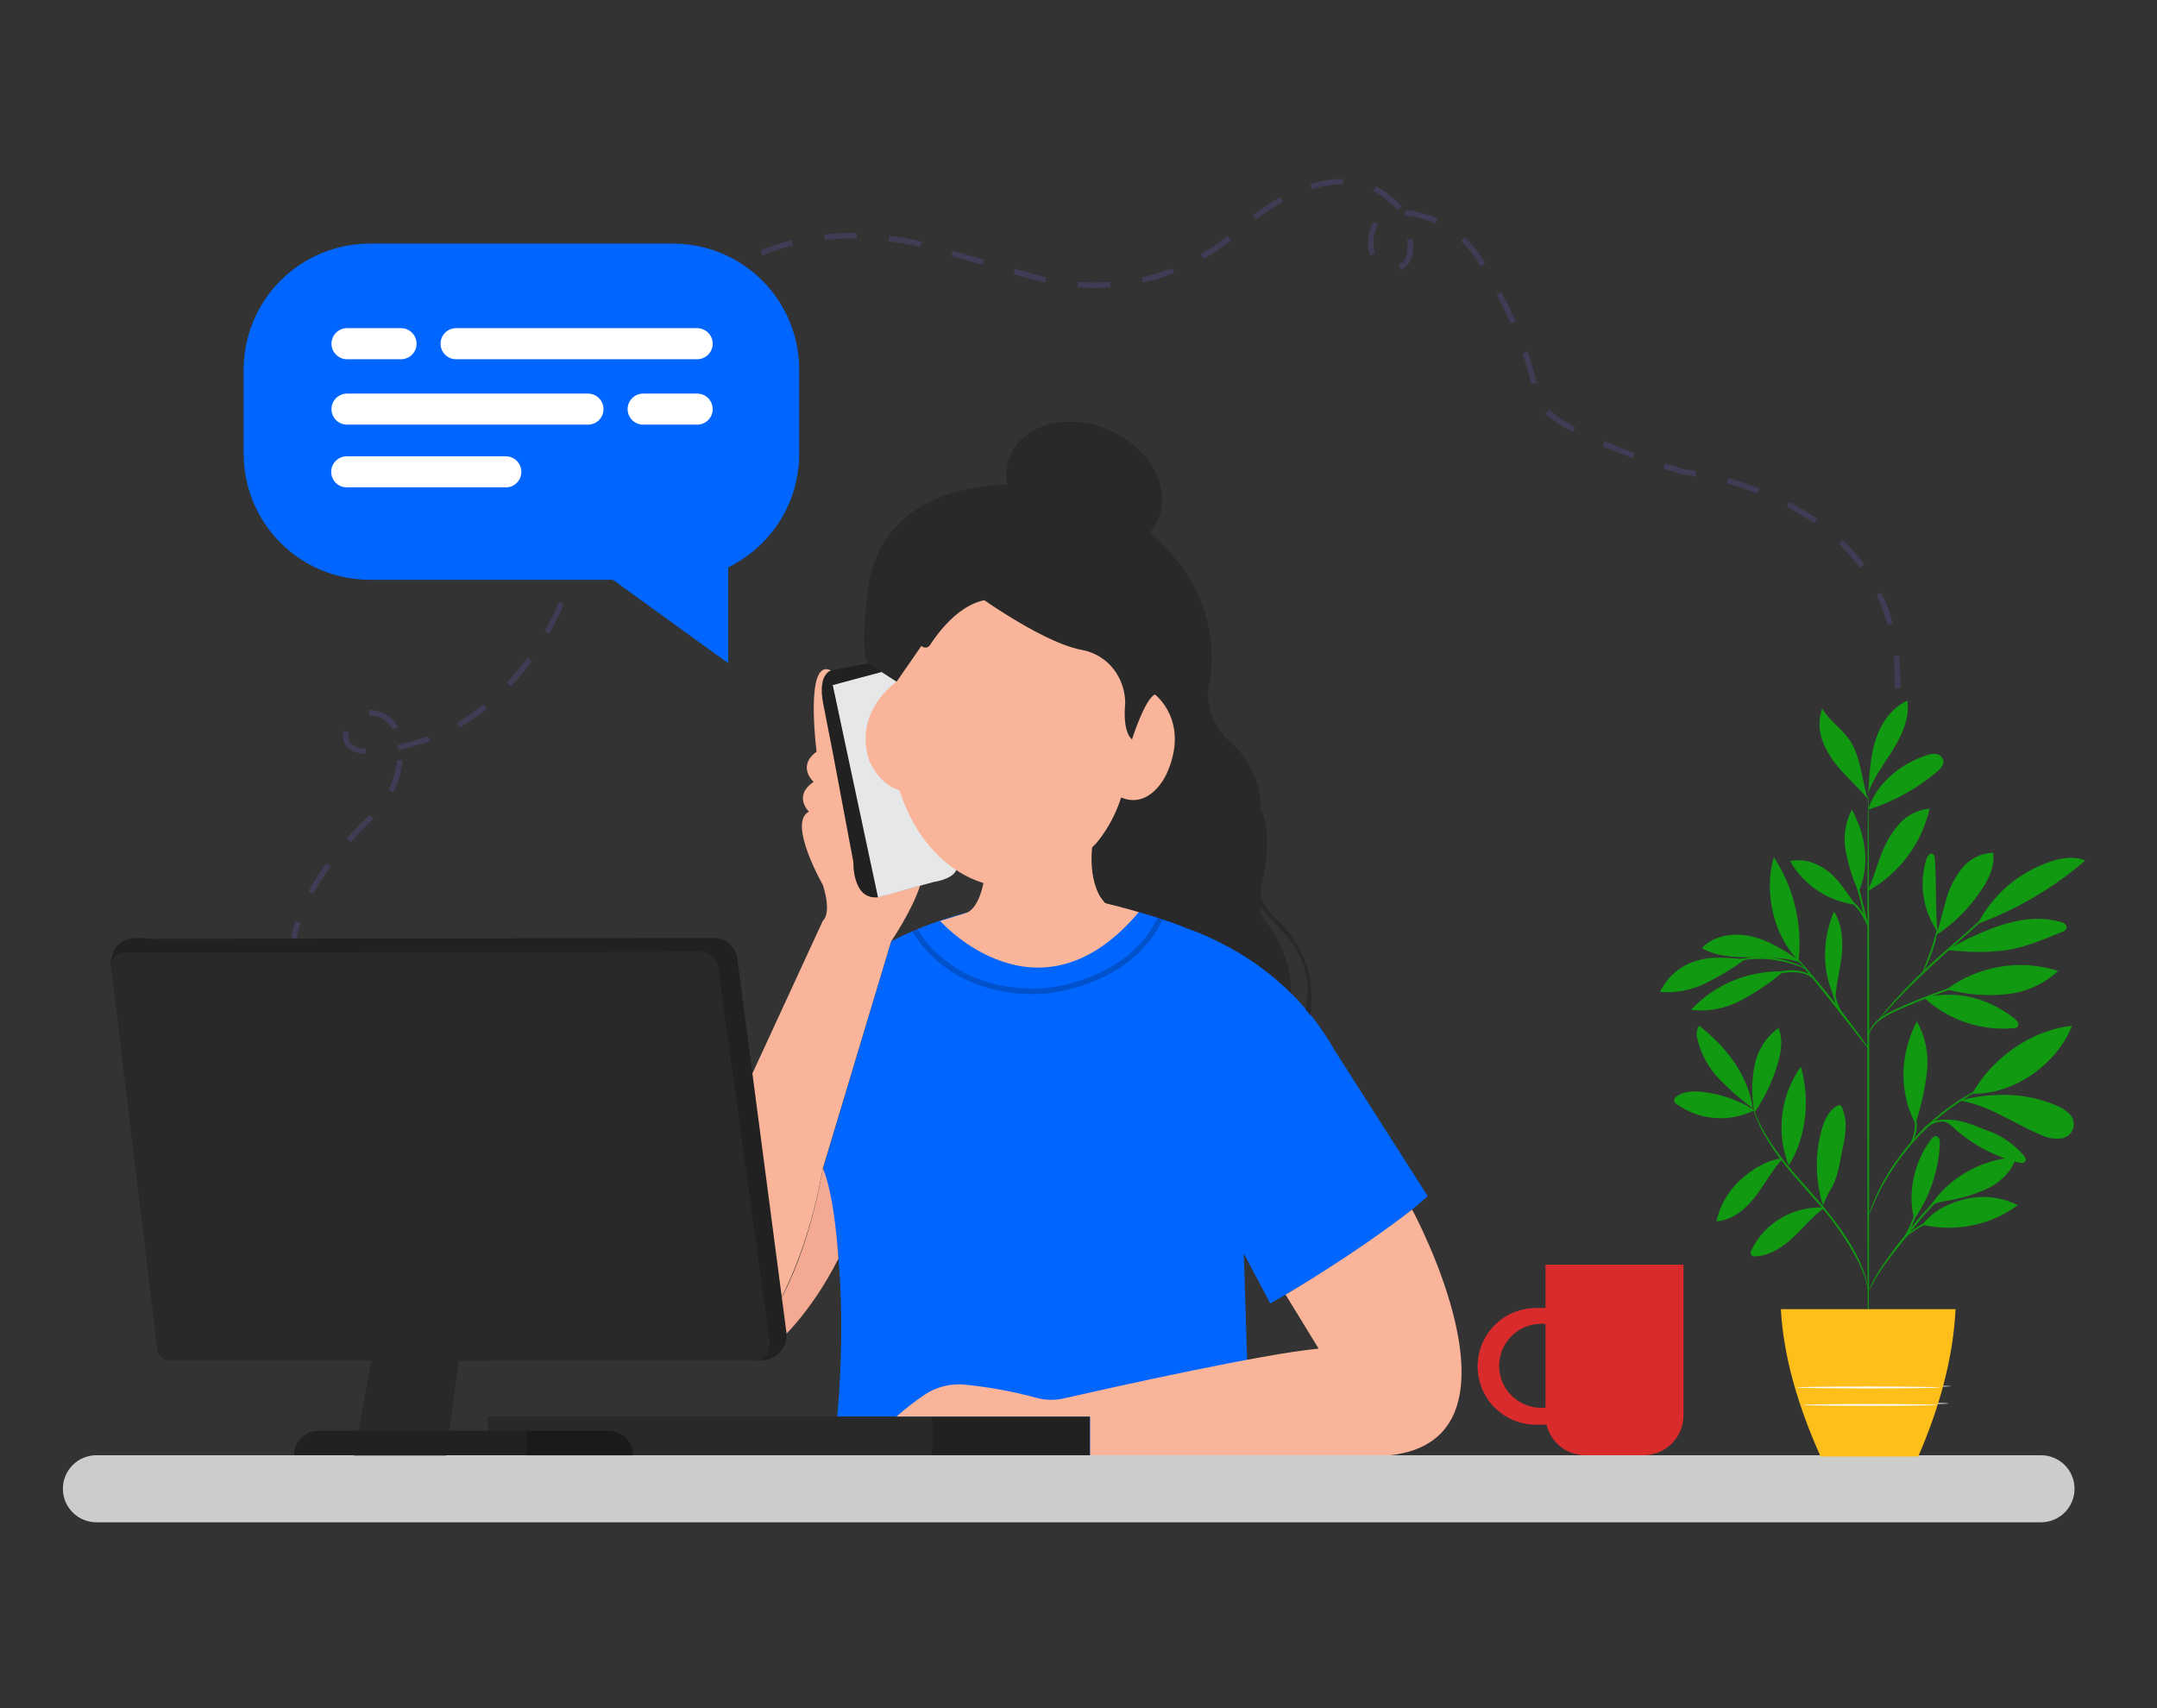 <svg width="279" height="221" viewBox="0 0 279 221" fill="none" xmlns="http://www.w3.org/2000/svg">
<rect x="0" y="0" width="279" height="221" fill="#333333" stroke="none"/>
<path d="M198.67 169.222C196.668 169.222 194.749 170.017 193.333 171.433C191.918 172.848 191.123 174.768 191.123 176.769C191.123 178.771 191.918 180.691 193.333 182.106C194.749 183.522 196.668 184.317 198.67 184.317H202.518V169.222H198.67ZM201.071 182.132H199.34C197.899 182.132 196.517 181.559 195.499 180.54C194.48 179.521 193.907 178.14 193.907 176.699C193.907 175.257 194.48 173.876 195.499 172.857C196.517 171.838 197.899 171.265 199.34 171.265H201.071V182.132Z" fill="#D92B2B"/>
<path d="M142.481 96.781C142.903 92.83 145.452 89.076 148.224 89.369C150.995 89.662 152.932 93.9 152.513 97.851C152.094 101.802 149.503 104.767 146.735 104.47C143.966 104.174 142.059 100.732 142.481 96.781Z" fill="#F9B499"/>
<path d="M111.644 94.767C112.066 90.813 114.615 87.059 117.387 87.355C120.158 87.652 122.095 91.883 121.676 95.837C121.257 99.791 118.666 102.753 115.898 102.456C113.129 102.16 111.222 98.718 111.644 94.767Z" fill="#F9B499"/>
<path d="M108.093 185.093C108.093 185.093 110.529 166.012 106.481 151.092L115.253 121.814C115.253 121.814 134.689 110.777 154.44 120.264C154.44 120.264 166.115 124.283 172.57 135.784L184.655 154.724C184.655 154.724 179.012 160.366 164.304 168.623L160.882 162.177L161.694 188.281H107.877L108.093 185.093Z" fill="#0066FF"/>
<path d="M263.996 196.943H12.471C11.902 196.943 11.337 196.831 10.811 196.614C10.284 196.396 9.806 196.076 9.403 195.673C9 195.271 8.681 194.792 8.463 194.266C8.245 193.739 8.133 193.175 8.134 192.605C8.133 192.036 8.245 191.471 8.463 190.945C8.681 190.418 9 189.94 9.403 189.537C9.806 189.134 10.284 188.815 10.811 188.597C11.337 188.379 11.902 188.267 12.471 188.268H263.996C264.565 188.267 265.13 188.379 265.656 188.597C266.182 188.815 266.661 189.134 267.064 189.537C267.466 189.94 267.786 190.418 268.004 190.945C268.222 191.471 268.334 192.036 268.333 192.605V192.605C268.334 193.175 268.222 193.739 268.004 194.266C267.786 194.792 267.466 195.271 267.064 195.673C266.661 196.076 266.182 196.396 265.656 196.614C265.13 196.831 264.565 196.943 263.996 196.943Z" fill="#CCCCCC"/>
<path d="M140.966 183.26H63.121V188.268H140.966V183.26Z" fill="#292929"/>
<path opacity="0.2" d="M141.002 183.26H120.58V188.268H141.002V183.26Z" fill="black"/>
<path d="M170.559 174.475L166.286 167.492C166.286 167.492 175.174 162.306 182.651 156.486C182.651 156.486 198.764 186.15 179.831 188.268H141.002V183.26H115.959C117.108 182.241 118.322 181.298 119.594 180.437C121.159 179.387 123.046 178.93 124.918 179.148C127.966 179.453 130.984 180.008 133.941 180.807C135.134 181.159 136.398 181.194 137.608 180.91C143.825 179.499 163.328 175.145 170.559 174.475Z" fill="#F9B499"/>
<path d="M119.011 114.564C117.989 117.786 115.253 121.814 115.253 121.814L106.436 151.14C103.613 166.87 97.371 173.679 97.371 173.679L94.548 144.895L106.436 119.114C106.436 119.114 107.635 118.302 106.436 114.493C106.436 114.493 101.815 106.414 104.638 105.005C104.638 105.005 102.521 102.994 105.237 101.157C105.237 101.157 103.014 99.15 105.624 97.245C105.624 97.245 104.013 84.864 107.529 86.769C107.529 86.769 105.631 87.777 106.652 91.412L107.825 97.419C107.825 97.419 113.668 99.353 110.458 102.675C110.458 102.675 112.891 103.874 112.363 105.991C112.363 105.991 114.547 107.226 115.289 108.779C115.422 109.022 115.474 109.301 115.436 109.575C115.398 109.849 115.273 110.104 115.079 110.302C114.886 110.499 114.634 110.629 114.36 110.673C114.087 110.716 113.807 110.67 113.561 110.542C112.897 110.172 112.329 109.652 111.902 109.024C111.648 108.695 111.286 108.467 110.88 108.379C110.387 108.308 110.042 108.682 110.149 110.023L110.986 114.447C110.986 114.447 111.631 117.064 115.002 115.633C117.715 114.96 119.011 114.564 119.011 114.564Z" fill="#F9B499"/>
<path d="M123.719 112.398C123.719 112.398 123.719 113.597 120.687 114.125L113.526 116.101L111.937 109.011L107.67 88.622L113.958 86.772L115.975 88.183C115.975 88.183 110.332 92.012 112.43 98.392C112.43 98.392 113.735 101.709 116.661 102.308C116.658 102.311 120.087 110.671 123.719 112.398Z" fill="#E6E7E8"/>
<path d="M112.327 85.802L107.599 86.72C107.599 86.72 105.666 87.001 106.507 91.164L107.706 97.287L110.387 111.537C110.387 111.537 110.21 116.371 113.561 116.088L107.706 88.622L114.151 86.904C114.119 86.907 113.526 86.507 112.327 85.802Z" fill="#292929"/>
<path opacity="0.2" d="M112.327 85.802L107.599 86.72C107.599 86.72 105.666 87.001 106.507 91.164L107.706 97.287L110.387 111.537C110.387 111.537 110.21 116.371 113.561 116.088L107.706 88.622L114.151 86.904C114.119 86.907 113.526 86.507 112.327 85.802Z" fill="black"/>
<path d="M100.581 168.797V173.666C100.581 173.666 104.77 170.102 108.447 162.838C108.447 162.838 107.989 154.782 106.436 151.127C106.436 151.14 104.812 161.601 100.581 168.797Z" fill="#F4A992"/>
<path d="M127.351 113.436C127.351 113.436 126.845 117.573 124.869 118.137L121.602 119.149C121.602 119.149 134.373 133.541 147.421 117.86C146.29 117.522 145.14 117.254 143.976 117.058C143.587 116.994 143.218 116.84 142.899 116.606C142.581 116.372 142.323 116.067 142.146 115.714C141.501 114.396 140.818 111.931 141.778 108.089L127.351 113.436Z" fill="#F9B499"/>
<g opacity="0.2">
<path d="M133.596 128.604C122.169 128.604 118.083 120.609 118.041 120.525L118.685 120.203C118.727 120.287 123.026 128.627 135.207 127.837C135.314 127.837 146.116 126.935 149.864 118.418L150.508 118.701C146.59 127.612 135.362 128.533 135.256 128.543C134.679 128.582 134.128 128.604 133.596 128.604Z" fill="black"/>
</g>
<path d="M212.605 188.268H205.022C203.666 188.267 202.366 187.728 201.407 186.769C200.448 185.81 199.909 184.51 199.908 183.153V163.612H217.754V183.153C217.743 184.512 217.196 185.812 216.232 186.77C215.267 187.728 213.964 188.266 212.605 188.268Z" fill="#D92B2B"/>
<path d="M149.772 67.184C151.546 63.103 148.717 57.94 143.454 55.651C138.19 53.362 132.484 54.815 130.71 58.895C128.936 62.976 131.765 68.139 137.028 70.428C142.292 72.716 147.998 71.264 149.772 67.184Z" fill="#292929"/>
<path d="M149.772 67.184C151.546 63.103 148.717 57.94 143.454 55.651C138.19 53.362 132.484 54.815 130.71 58.895C128.936 62.976 131.765 68.139 137.028 70.428C142.292 72.716 147.998 71.264 149.772 67.184Z" fill="#292929"/>
<path opacity="0.2" d="M63.121 176.028L61.642 158.958L59.347 176.028H63.121Z" fill="black"/>
<path d="M14.376 125.166C14.376 125.166 13.706 120.545 19.281 121.463L92.398 121.357C93.125 121.359 93.826 121.624 94.37 122.105C94.915 122.585 95.267 123.247 95.36 123.967L101.709 172.325C101.821 173.157 101.604 173.999 101.103 174.671C100.601 175.344 99.856 175.793 99.027 175.922C98.514 175.996 97.996 176.032 97.477 176.028L14.376 125.166Z" fill="#292929"/>
<path opacity="0.2" d="M14.376 125.166C14.376 125.166 13.706 120.545 19.281 121.463L92.398 121.357C93.125 121.359 93.826 121.624 94.37 122.105C94.915 122.585 95.267 123.247 95.36 123.967L101.709 172.325C101.821 173.157 101.604 173.999 101.103 174.671C100.601 175.344 99.856 175.793 99.027 175.922C98.514 175.996 97.996 176.032 97.477 176.028L14.376 125.166Z" fill="black"/>
<path d="M38.394 121.389L37.691 121.325C37.789 120.599 37.96 119.886 38.201 119.194L38.871 119.41C38.651 120.054 38.491 120.716 38.394 121.389Z" fill="#3F3D56"/>
<path d="M40.524 115.63L39.906 115.308C40.585 114.067 41.345 112.872 42.181 111.731L42.751 112.147C41.934 113.258 41.19 114.422 40.524 115.63V115.63ZM45.381 108.924L44.859 108.45C45.758 107.454 46.744 106.459 47.785 105.485L47.823 105.45L48.313 105.956L48.268 106.001C47.24 106.948 46.267 107.931 45.381 108.924ZM50.882 102.514L50.237 102.192C50.848 100.984 51.228 99.672 51.355 98.325L52.058 98.389C51.925 99.821 51.526 101.216 50.882 102.501V102.514ZM47.285 97.551C44.865 97.4 44.356 96.15 44.356 95.128C44.356 95.089 44.356 95.047 44.356 95.009C44.363 94.876 44.377 94.744 44.398 94.612L45.094 94.732C45.078 94.832 45.065 94.935 45.059 95.054V95.141C45.059 95.531 45.059 96.72 47.314 96.862L47.285 97.551ZM244.692 97.432L244.006 97.274C244.328 95.882 244.583 94.506 244.766 93.181L245.466 93.275C245.279 94.609 245.021 96.008 244.692 97.419V97.432ZM51.539 97.065L51.384 96.375C52.467 96.13 53.698 95.789 55.042 95.357C55.065 95.357 55.181 95.318 55.393 95.247L55.616 95.918C55.374 95.998 55.242 96.034 55.242 96.034C53.895 96.453 52.645 96.8 51.539 97.052V97.065ZM50.83 94.4C50.599 93.931 50.258 93.525 49.838 93.215C49.418 92.905 48.929 92.7 48.413 92.618C48.213 92.574 48.009 92.552 47.804 92.553H47.736V91.847H47.817C48.07 91.847 48.323 91.873 48.571 91.925C49.19 92.03 49.776 92.281 50.28 92.655C50.784 93.03 51.192 93.518 51.471 94.081L50.83 94.4ZM59.486 94.106L59.128 93.497C60.321 92.796 61.459 92.008 62.535 91.138L62.976 91.686C61.874 92.577 60.708 93.383 59.486 94.1V94.106ZM245.81 89.057L245.105 89.04C245.105 88.776 245.105 88.515 245.105 88.254C245.106 87.134 245.045 86.016 244.921 84.903L245.62 84.822C245.748 85.962 245.811 87.108 245.81 88.254C245.817 88.499 245.817 88.762 245.81 89.044V89.057ZM66.086 88.799L65.573 88.299C66.52 87.289 67.403 86.22 68.216 85.099L68.787 85.515C67.957 86.662 67.055 87.754 66.086 88.786V88.799ZM71.065 81.967L70.449 81.622C71.127 80.412 71.741 79.167 72.289 77.894L72.934 78.174C72.376 79.465 71.752 80.727 71.065 81.954V81.967ZM244.151 80.849C243.783 79.519 243.297 78.225 242.701 76.981L243.345 76.659C243.961 77.937 244.461 79.266 244.84 80.633L244.151 80.849ZM74.42 74.204L73.746 73.988C74.165 72.699 74.536 71.348 74.858 69.976L75.544 70.133C75.219 71.542 74.842 72.895 74.42 74.204ZM240.577 73.446C239.761 72.335 238.851 71.296 237.857 70.34L238.344 69.834C239.368 70.816 240.306 71.885 241.147 73.027L240.577 73.446ZM234.657 67.713C233.524 66.917 232.34 66.197 231.112 65.557L231.434 64.932C232.69 65.587 233.901 66.324 235.06 67.136L234.657 67.713ZM76.35 65.992L75.654 65.883C75.686 65.664 75.722 65.445 75.754 65.222C75.921 64.049 76.131 62.873 76.376 61.732L77.065 61.877C76.824 63.005 76.617 64.165 76.45 65.325C76.418 65.551 76.376 65.773 76.35 65.992V65.992ZM227.319 63.84C226.046 63.347 224.715 62.905 223.362 62.531L223.552 61.851C224.914 62.228 226.256 62.672 227.574 63.182L227.319 63.84ZM219.292 61.616C218.325 61.449 217.725 61.394 217.722 61.394H217.651C216.792 61.132 215.964 60.874 215.167 60.62L215.379 59.95C216.159 60.198 216.971 60.45 217.822 60.707C217.967 60.707 218.528 60.785 219.411 60.933L219.292 61.616ZM211.18 59.257C209.769 58.748 208.448 58.232 207.255 57.73L207.529 57.085C208.712 57.585 210.02 58.094 211.422 58.6L211.18 59.257ZM78.103 57.843L77.426 57.639C77.839 56.283 78.309 54.942 78.828 53.65L79.473 53.914C78.973 55.184 78.506 56.508 78.103 57.843V57.843ZM203.436 55.909C202.17 55.258 200.98 54.465 199.892 53.547L200.359 53.022C201.409 53.899 202.555 54.656 203.775 55.277L203.436 55.909ZM81.21 50.128L80.584 49.805C81.184 48.639 81.841 47.492 82.537 46.393L82.695 46.144L83.291 46.522L83.133 46.77C82.454 47.849 81.806 48.983 81.21 50.128ZM198.061 49.693C198.013 49.464 197.964 49.235 197.906 49.009C197.636 47.939 197.304 46.828 196.914 45.706L197.581 45.477C197.977 46.618 198.316 47.733 198.59 48.839C198.651 49.074 198.702 49.316 198.751 49.554L198.061 49.693ZM85.702 43.128L85.148 42.693C86.019 41.582 86.951 40.519 87.938 39.509L88.441 40.002C87.473 40.994 86.558 42.038 85.702 43.128V43.128ZM195.39 41.839C194.845 40.605 194.236 39.342 193.575 38.081L194.2 37.759C194.868 39.048 195.49 40.312 196.037 41.562L195.39 41.839ZM141.598 37.257C140.863 37.257 140.122 37.227 139.387 37.173L139.439 36.467C140.817 36.568 142.201 36.568 143.58 36.467L143.631 37.173C142.958 37.231 142.275 37.257 141.598 37.257ZM91.522 37.221L91.084 36.67C92.192 35.788 93.359 34.984 94.577 34.263L94.935 34.872C93.745 35.576 92.604 36.361 91.522 37.221V37.221ZM147.827 36.577L147.676 35.887C149.024 35.587 150.347 35.184 151.633 34.682L151.891 35.326C150.571 35.844 149.214 36.261 147.83 36.573L147.827 36.577ZM135.185 36.551C134.582 36.419 133.98 36.264 133.39 36.093L131.115 35.449L131.311 34.772L133.567 35.416C134.144 35.584 134.734 35.739 135.32 35.864L135.185 36.551ZM181.155 34.878L180.92 34.214C181.687 33.944 182.077 33.167 182.077 31.907C182.075 31.59 182.053 31.274 182.013 30.959L182.712 30.872C182.757 31.215 182.782 31.559 182.786 31.904C182.786 33.889 181.9 34.614 181.159 34.875L181.155 34.878ZM191.522 34.437L191.2 33.928C190.588 32.929 189.846 32.017 188.993 31.214L189.476 30.702C190.375 31.547 191.156 32.508 191.8 33.56C191.903 33.724 192.006 33.882 192.122 34.073L191.522 34.437ZM127.07 34.269L123.039 33.103L123.236 32.423L127.293 33.589L127.07 34.269ZM155.703 33.496L155.349 32.883C156.546 32.195 157.687 31.412 158.758 30.541L159.203 31.088C158.107 31.981 156.942 32.784 155.719 33.492L155.703 33.496ZM177.253 33.041C177.088 32.668 176.99 32.269 176.963 31.862C176.963 31.727 176.963 31.594 176.963 31.459C176.918 30.474 177.176 29.499 177.701 28.665L178.281 29.065C177.841 29.783 177.627 30.617 177.669 31.459C177.669 31.581 177.669 31.704 177.669 31.823C177.689 32.145 177.767 32.46 177.897 32.755L177.253 33.041ZM98.621 33.041L98.354 32.397C99.665 31.86 101.013 31.419 102.389 31.079L102.559 31.765C101.226 32.09 99.917 32.512 98.644 33.025L98.621 33.041ZM119.001 31.946L118.872 31.91C117.554 31.61 116.22 31.372 114.928 31.201L115.047 30.486C116.359 30.66 117.715 30.901 119.075 31.211L119.236 31.259L119.001 31.946ZM106.668 31.03L106.594 30.328C108.001 30.184 109.415 30.127 110.829 30.157L110.812 30.863C109.429 30.832 108.045 30.888 106.668 31.03V31.03ZM185.651 28.933C184.699 28.491 183.694 28.176 182.66 27.995C182.338 27.937 182.032 27.898 181.739 27.872L181.797 27.17C182.119 27.195 182.441 27.237 182.783 27.299C183.875 27.492 184.938 27.825 185.944 28.291L185.651 28.933ZM162.448 28.398L162.026 27.83C163.16 26.979 164.351 26.207 165.59 25.52L165.932 26.139C164.716 26.81 163.547 27.565 162.435 28.398H162.448ZM180.788 27.221C179.911 26.187 178.834 25.34 177.623 24.73L177.946 24.086C179.233 24.741 180.376 25.646 181.31 26.748L180.788 27.221ZM169.696 24.492L169.483 23.822C170.815 23.382 172.206 23.151 173.608 23.135H173.718L173.698 23.847H173.595C172.27 23.863 170.955 24.081 169.696 24.492V24.492Z" fill="#3F3D56"/>
<path d="M14.376 125.166L20.338 174.581C20.387 174.984 20.583 175.355 20.889 175.622C21.195 175.889 21.588 176.034 21.994 176.028H97.513C97.81 176.031 98.104 175.969 98.375 175.846C98.646 175.724 98.887 175.544 99.081 175.32C99.276 175.095 99.419 174.831 99.502 174.545C99.584 174.26 99.604 173.96 99.559 173.666L92.891 125.166C92.808 124.598 92.524 124.08 92.09 123.704C91.657 123.329 91.103 123.121 90.529 123.12L16.087 123.261C15.847 123.265 15.61 123.318 15.391 123.417C15.172 123.517 14.976 123.66 14.815 123.839C14.654 124.018 14.532 124.228 14.457 124.457C14.381 124.685 14.354 124.926 14.376 125.166V125.166Z" fill="#292929"/>
<path d="M45.767 188.303L51.201 158.958H61.642L57.691 188.303H45.767Z" fill="#292929"/>
<path d="M130.88 114.796C139.51 114.796 146.506 105.889 146.506 94.902C146.506 83.916 139.51 75.009 130.88 75.009C122.249 75.009 115.253 83.916 115.253 94.902C115.253 105.889 122.249 114.796 130.88 114.796Z" fill="#F9B499"/>
<path d="M124.602 75.731C124.602 75.731 134.241 82.985 139.864 84.068C141.198 84.299 142.432 84.923 143.409 85.86C144.092 86.537 144.633 87.344 144.998 88.234C145.364 89.123 145.548 90.077 145.539 91.038C145.539 91.038 145.117 94.567 146.422 95.66C146.422 95.66 148.033 90.504 149.384 89.84C149.384 89.84 154.005 93.333 150.866 100.175C150.866 100.175 148.82 104.76 145.011 103.172C145.011 103.172 143.883 107.229 141.272 109.617C141.272 109.617 140.609 114.257 142.964 116.848C142.964 116.848 149.709 118.46 153.518 120.11C153.518 120.11 161.098 122.514 167.021 128.524C167.021 128.524 167.372 123.551 163.247 118.611C163.247 118.611 162.857 118.224 163.141 117.412C163.141 117.412 164.656 119.246 166.103 120.764C167.281 121.979 168.154 123.457 168.651 125.075C169.148 126.693 169.254 128.407 168.961 130.074C168.926 130.216 168.89 130.396 168.855 130.57L169.499 131.347C169.556 131.079 169.592 130.808 169.605 130.535C169.819 128.416 169.535 126.276 168.776 124.286C168.016 122.296 166.803 120.51 165.232 119.072C164.066 117.976 162.796 116.391 163.115 114.802C163.115 114.802 164.913 108.453 163.044 104.538C163.044 104.538 163.502 100.764 160.012 96.804C160.012 96.804 155.636 93.629 156.306 88.87C156.306 88.87 158.742 80.613 152.145 72.467C152.145 72.467 146.467 64.107 135.497 62.979C135.497 62.979 115.04 59.663 112.324 75.783C112.324 75.783 111.16 83.859 112.217 85.773L115.972 88.193" fill="#292929"/>
<path d="M120.284 83.465C121.876 81.01 125.488 76.53 130.084 77.716L127.866 71.468L116.98 73.875L119.02 83.221C119.046 83.356 119.113 83.482 119.21 83.58C119.308 83.678 119.433 83.744 119.569 83.771C119.705 83.797 119.846 83.782 119.973 83.728C120.101 83.673 120.209 83.582 120.284 83.465V83.465Z" fill="#292929"/>
<path d="M87.072 31.52H47.814C43.493 31.522 39.35 33.239 36.294 36.294C33.239 39.35 31.522 43.493 31.52 47.814V58.713C31.522 63.034 33.239 67.177 36.294 70.233C39.349 73.289 43.493 75.007 47.814 75.009H79.276L94.197 85.802V73.388C96.948 72.049 99.268 69.963 100.89 67.368C102.512 64.772 103.371 61.773 103.368 58.713V47.814C103.366 43.493 101.648 39.349 98.592 36.294C95.536 33.239 91.392 31.522 87.072 31.52Z" fill="#0066FF"/>
<path d="M90.175 46.476H58.996C58.463 46.476 57.951 46.264 57.574 45.887C57.197 45.51 56.985 44.999 56.985 44.465V44.465C56.985 44.201 57.036 43.94 57.137 43.695C57.238 43.451 57.386 43.229 57.573 43.043C57.76 42.856 57.982 42.708 58.226 42.607C58.47 42.506 58.732 42.454 58.996 42.455H90.175C90.439 42.454 90.701 42.506 90.945 42.607C91.189 42.708 91.411 42.856 91.598 43.043C91.784 43.229 91.933 43.451 92.034 43.695C92.134 43.94 92.186 44.201 92.186 44.465V44.465C92.186 44.999 91.974 45.51 91.597 45.887C91.22 46.264 90.708 46.476 90.175 46.476V46.476Z" fill="white"/>
<path d="M76.053 54.939H44.888C44.623 54.939 44.362 54.888 44.118 54.787C43.873 54.686 43.652 54.538 43.465 54.351C43.278 54.164 43.13 53.942 43.029 53.698C42.928 53.454 42.876 53.192 42.877 52.928V52.928C42.877 52.664 42.929 52.403 43.03 52.159C43.131 51.915 43.279 51.694 43.466 51.507C43.653 51.321 43.874 51.173 44.118 51.072C44.362 50.971 44.624 50.92 44.888 50.92H76.053C76.317 50.92 76.579 50.971 76.823 51.072C77.067 51.173 77.288 51.321 77.475 51.507C77.662 51.694 77.81 51.915 77.911 52.159C78.012 52.403 78.064 52.664 78.064 52.928C78.064 53.192 78.012 53.454 77.911 53.698C77.81 53.941 77.662 54.163 77.475 54.35C77.289 54.537 77.067 54.685 76.823 54.786C76.579 54.887 76.317 54.939 76.053 54.939V54.939Z" fill="white"/>
<path d="M51.884 46.476H44.888C44.354 46.476 43.843 46.264 43.466 45.887C43.089 45.51 42.877 44.999 42.877 44.465C42.876 44.201 42.928 43.94 43.029 43.695C43.13 43.451 43.278 43.229 43.465 43.043C43.652 42.856 43.873 42.708 44.118 42.607C44.362 42.506 44.623 42.454 44.888 42.455H51.884C52.416 42.458 52.925 42.672 53.3 43.05C53.674 43.428 53.884 43.94 53.882 44.472V44.472C53.88 45.002 53.669 45.51 53.295 45.885C52.921 46.261 52.414 46.473 51.884 46.476V46.476Z" fill="white"/>
<path d="M90.175 54.939H83.191C82.927 54.939 82.666 54.887 82.422 54.786C82.178 54.685 81.956 54.537 81.769 54.35C81.583 54.163 81.435 53.941 81.334 53.698C81.233 53.454 81.18 53.192 81.18 52.928C81.18 52.664 81.233 52.403 81.334 52.159C81.435 51.915 81.583 51.694 81.77 51.507C81.957 51.321 82.178 51.173 82.422 51.072C82.666 50.971 82.927 50.92 83.191 50.92H90.175C90.439 50.92 90.7 50.971 90.944 51.072C91.188 51.173 91.41 51.321 91.597 51.507C91.783 51.694 91.931 51.915 92.033 52.159C92.134 52.403 92.186 52.664 92.186 52.928V52.928C92.186 53.192 92.134 53.454 92.034 53.698C91.933 53.942 91.784 54.164 91.598 54.351C91.411 54.538 91.189 54.686 90.945 54.787C90.701 54.888 90.439 54.939 90.175 54.939Z" fill="white"/>
<path d="M65.419 63.053H44.852C44.319 63.053 43.807 62.842 43.43 62.465C43.053 62.087 42.841 61.576 42.841 61.042V61.042C42.841 60.509 43.053 59.998 43.43 59.621C43.807 59.243 44.319 59.032 44.852 59.032H65.419C65.952 59.032 66.464 59.243 66.841 59.621C67.218 59.998 67.43 60.509 67.43 61.042V61.042C67.433 61.307 67.383 61.57 67.283 61.816C67.183 62.061 67.035 62.284 66.847 62.471C66.66 62.658 66.437 62.806 66.192 62.907C65.947 63.007 65.684 63.056 65.419 63.053V63.053Z" fill="white"/>
<path d="M252.346 179.335C252.346 179.402 248.26 179.454 243.223 179.454C238.186 179.454 234.103 179.402 234.103 179.335C234.103 179.267 238.186 179.222 243.223 179.222C248.26 179.222 252.346 179.277 252.346 179.335Z" fill="#FAFAFA"/>
<path d="M252.059 181.568C252.059 181.632 248.227 181.687 243.506 181.687C238.785 181.687 234.957 181.632 234.957 181.568C234.957 181.503 238.785 181.452 243.506 181.452C248.227 181.452 252.059 181.5 252.059 181.568Z" fill="#FAFAFA"/>
<path d="M78.712 185.093H41.217C40.8 185.092 40.386 185.173 40 185.332C39.614 185.49 39.264 185.724 38.969 186.019C38.674 186.314 38.44 186.665 38.281 187.051C38.122 187.437 38.041 187.85 38.043 188.268H81.886C81.884 187.427 81.549 186.621 80.954 186.026C80.359 185.431 79.553 185.096 78.712 185.093V185.093Z" fill="#292929"/>
<path opacity="0.2" d="M78.712 185.093H41.217C40.8 185.092 40.386 185.173 40 185.332C39.614 185.49 39.264 185.724 38.969 186.019C38.674 186.314 38.44 186.665 38.281 187.051C38.122 187.437 38.041 187.85 38.043 188.268H81.886C81.884 187.427 81.549 186.621 80.954 186.026C80.359 185.431 79.553 185.096 78.712 185.093V185.093Z" fill="black"/>
<path opacity="0.2" d="M81.886 188.303H68.097V185.129H78.712C79.13 185.124 79.545 185.203 79.932 185.361C80.32 185.519 80.671 185.752 80.967 186.048C81.263 186.344 81.496 186.695 81.654 187.083C81.812 187.47 81.891 187.885 81.886 188.303V188.303Z" fill="black"/>
<path d="M226.919 143.612C224.858 142.314 222.526 141.507 220.104 141.253C218.985 141.14 217.764 141.173 216.865 141.849C216.765 141.911 216.682 141.998 216.626 142.102C216.569 142.205 216.541 142.321 216.543 142.439C216.601 142.607 216.715 142.75 216.865 142.845C218.319 143.883 220.029 144.502 221.809 144.638C223.59 144.773 225.374 144.418 226.968 143.612" fill="#109911"/>
<path d="M226.742 143.406C225.158 142.25 223.679 140.956 222.324 139.539C220.962 138.108 220.006 136.339 219.556 134.415C219.466 134.13 219.438 133.829 219.476 133.532C219.513 133.236 219.614 132.951 219.772 132.697C223.317 135.452 226.059 139.013 226.742 143.428" fill="#109911"/>
<path d="M226.871 143.583C226.542 141.661 226.569 139.695 226.952 137.782C227.344 135.855 228.447 134.145 230.042 132.994C230.648 134.415 230.393 136.055 229.962 137.541C229.297 139.841 228.262 142.018 226.897 143.986" fill="#109911"/>
<path d="M230.624 149.837C228.523 150.094 226.699 151.2 225.145 152.615C223.568 154.045 222.47 155.926 222 158.003C224.056 157.877 225.799 156.427 227.05 154.799C228.3 153.172 229.193 151.39 230.595 149.872" fill="#109911"/>
<path d="M231.371 150.8C230.547 148.705 230.258 146.437 230.53 144.202C230.803 141.967 231.63 139.835 232.934 138C234.13 142.247 233.692 147.046 231.371 150.8" fill="#109911"/>
<path d="M235.934 156.237C234.02 156.121 232.114 156.57 230.453 157.528C228.791 158.485 227.448 159.91 226.589 161.625C226.513 161.73 226.467 161.853 226.455 161.981C226.443 162.11 226.466 162.24 226.521 162.356C226.602 162.435 226.701 162.494 226.809 162.526C226.918 162.558 227.032 162.563 227.143 162.54C228.987 162.418 230.624 161.312 231.977 160.049C233.331 158.786 234.5 157.323 235.992 156.23" fill="#109911"/>
<path d="M235.793 155.943C234.807 152.78 234.745 149.402 235.615 146.205C235.957 144.951 236.534 143.627 237.691 143.04C237.787 142.981 237.903 142.962 238.013 142.985C238.106 143.036 238.178 143.118 238.216 143.217C238.611 144.093 238.784 145.053 238.719 146.011C238.654 146.965 238.509 147.912 238.284 148.841C237.916 150.568 237.726 152.428 236.769 153.916C236.549 154.281 236.353 154.659 236.179 155.048C235.996 155.425 235.996 155.55 235.835 155.86" fill="#109911"/>
<path d="M247.586 157.701C246.69 154.295 247.641 150.17 249.787 147.389C249.945 147.186 250.151 146.964 250.409 146.989C250.809 147.025 250.915 147.55 250.915 147.956C250.753 151.457 249.607 154.841 247.609 157.721" fill="#109911"/>
<path d="M248.675 158.442C250.789 158.937 252.986 158.968 255.113 158.532C257.24 158.095 259.247 157.203 260.995 155.916C258.932 154.883 256.576 154.594 254.325 155.097C252.094 155.603 250.061 156.615 248.675 158.423" fill="#109911"/>
<path d="M249.591 156.174C251.908 152.4 256.358 149.938 260.773 149.709C260.27 151.514 258.785 152.912 257.115 153.75C255.408 154.532 253.602 155.074 251.746 155.362C251.034 155.497 250.055 155.648 249.591 156.209" fill="#109911"/>
<path d="M247.818 145.178C248.52 143.044 248.998 140.843 249.246 138.611C249.493 136.366 249.035 134.1 247.937 132.127C245.775 136.316 245.559 141.221 247.75 145.381" fill="#109911"/>
<path d="M255.101 141.495C257.628 136.899 262.794 133.226 268.017 132.71C265.997 137.728 260.506 141.608 255.101 141.495Z" fill="#109911"/>
<path d="M253.506 142.4C257.283 142.971 260.496 145.384 264.021 146.844C264.761 147.203 265.583 147.359 266.403 147.299C266.784 147.294 267.154 147.172 267.463 146.95C267.773 146.728 268.007 146.416 268.133 146.057C268.26 145.698 268.273 145.308 268.171 144.941C268.069 144.574 267.857 144.248 267.563 144.005C267.066 143.544 266.48 143.189 265.842 142.961C261.998 141.35 257.879 141.318 253.835 142.288" fill="#109911"/>
<path d="M251.324 145.046C252.175 145.288 252.468 145.733 253.145 146.309C255.453 148.272 258.184 149.674 261.124 150.405C261.427 150.483 261.824 150.508 261.975 150.234C262.126 149.961 261.94 149.703 261.769 149.487C260.486 147.985 258.823 146.857 256.954 146.219C255.117 145.536 253.519 144.705 251.324 144.885" fill="#109911"/>
<path d="M248.882 129.085C250.43 130.511 252.26 131.598 254.253 132.276C256.247 132.954 258.36 133.207 260.457 133.019C260.642 133.019 260.82 132.952 260.96 132.832C261.253 132.51 260.902 132.024 260.563 131.763C257.164 129.11 253.042 128.008 248.862 129.085" fill="#109911"/>
<path d="M251.782 127.989C253.83 126.481 256.205 125.479 258.715 125.065C261.224 124.651 263.796 124.837 266.219 125.607C264.332 127.363 261.908 128.431 259.339 128.64C256.795 128.87 254.231 128.652 251.763 127.995" fill="#109911"/>
<path d="M250.622 120.645C250.3 117.248 250.506 114.583 250.267 111.157C250.267 110.883 250.19 110.555 249.945 110.458C249.594 110.323 249.301 110.758 249.178 111.122C248.685 112.703 248.559 114.375 248.811 116.012C249.062 117.649 249.684 119.207 250.628 120.567" fill="#109911"/>
<path d="M250.396 121.002C252.615 119.567 254.525 117.705 256.016 115.524C257.128 114.009 258.037 112.185 257.811 110.319C257.032 110.343 256.266 110.536 255.569 110.885C254.871 111.234 254.257 111.73 253.77 112.34C252.801 113.568 252.098 114.983 251.705 116.497C251.253 118.015 250.934 119.53 250.416 120.993" fill="#109911"/>
<path d="M255.9 119.488C260.959 117.61 265.643 114.846 269.732 111.325C268.079 110.658 266.187 111.054 264.534 111.721C260.786 113.149 257.691 115.901 255.833 119.455" fill="#109911"/>
<path d="M251.914 122.875C254.461 123.238 257.046 123.252 259.597 122.916C262.091 122.498 264.447 121.511 266.777 120.532C266.987 120.478 267.167 120.344 267.279 120.158C267.315 120.05 267.318 119.935 267.288 119.826C267.257 119.716 267.195 119.619 267.109 119.546C266.928 119.406 266.719 119.308 266.496 119.259C263.973 118.553 261.234 118.885 258.743 119.723C256.363 120.534 254.075 121.59 251.914 122.875" fill="#109911"/>
<path d="M237.341 129.175C235.598 125.63 235.708 121.553 237.216 117.925C238.276 119.536 238.405 121.598 238.224 123.516C238.044 125.433 237.448 127.418 237.412 129.352" fill="#109911"/>
<path d="M230.374 125.681C228.192 125.651 226.027 126.077 224.02 126.932C222.012 127.787 220.205 129.053 218.715 130.648C220.915 130.912 223.143 130.499 225.102 129.465C227.048 128.434 228.884 127.206 230.58 125.801" fill="#109911"/>
<path d="M225.698 124.099C223.565 123.925 221.509 123.658 219.469 124.289C218.434 124.582 217.474 125.094 216.656 125.792C215.837 126.489 215.179 127.355 214.725 128.33C216.733 128.494 218.748 128.115 220.558 127.232C222.365 126.347 224.09 125.305 225.714 124.119" fill="#109911"/>
<path d="M232.627 124.17C230.712 122.91 228.743 121.644 226.504 121.138C224.264 120.632 221.689 121.002 220.133 122.652C221.937 123.716 224.129 123.841 226.194 123.841C228.26 123.841 230.857 123.816 232.827 124.512" fill="#109911"/>
<path d="M232.636 124.27C229.365 121.047 228.125 115.279 229.44 110.883C232.025 114.84 233.155 119.572 232.636 124.27" fill="#109911"/>
<path d="M241.644 115.156C242.259 113.722 242.694 112.217 243.255 110.758C243.764 109.281 244.542 107.911 245.549 106.716C246.568 105.512 248.02 104.758 249.59 104.615C249.085 106.836 248.122 108.926 246.763 110.753C245.403 112.58 243.677 114.103 241.695 115.224" fill="#109911"/>
<path d="M240.013 117.058C239.001 115.653 237.809 113.742 236.426 112.691C235.044 111.641 233.233 111.006 231.541 111.402C232.416 112.938 233.638 114.248 235.109 115.229C236.58 116.209 238.259 116.833 240.013 117.051" fill="#109911"/>
<path d="M240.342 115.279C239.607 113.602 239.066 111.846 238.73 110.045C238.395 108.234 238.681 106.363 239.542 104.735C241.341 108.134 241.918 111.808 240.432 115.343" fill="#109911"/>
<path d="M241.66 104.735C242.662 101.357 245.762 98.876 249.107 97.742C249.516 97.576 249.957 97.508 250.396 97.542C250.619 97.565 250.83 97.654 251.002 97.798C251.174 97.941 251.3 98.132 251.363 98.347C251.485 98.918 251.015 99.433 250.564 99.81C247.961 102.039 244.931 103.715 241.66 104.735" fill="#109911"/>
<path d="M241.695 101.973C241.827 99.801 241.963 97.6 242.662 95.528C243.361 93.456 244.734 91.541 246.703 90.642C247.041 92.837 246.059 95.018 244.905 96.9C243.751 98.782 242.327 100.574 241.631 102.675" fill="#109911"/>
<path d="M241.644 103.468C240.799 101.012 240.716 97.912 239.246 95.753C238.234 94.239 236.571 93.23 235.701 91.657C235.171 93.178 235.246 94.844 235.911 96.311C236.581 97.758 237.503 99.075 238.634 100.2C239.72 101.361 240.654 102.221 241.663 103.468" fill="#109911"/>
<path d="M241.66 175.754C241.595 175.754 241.537 159.383 241.534 139.187C241.531 118.991 241.579 102.611 241.644 102.611C241.708 102.611 241.766 118.982 241.769 139.187C241.773 159.393 241.724 175.754 241.66 175.754Z" fill="#109911"/>
<path d="M255.955 126.706C255.756 126.799 255.55 126.877 255.34 126.938L253.641 127.509C252.217 128.015 250.251 128.701 248.121 129.568C245.991 130.435 244.025 131.211 242.891 132.191C242.439 132.57 242.079 133.047 241.84 133.587C241.679 133.97 241.65 134.202 241.631 134.196C241.611 134.189 241.631 134.141 241.631 134.025C241.654 133.863 241.694 133.704 241.75 133.551C241.959 132.981 242.307 132.472 242.762 132.069C243.441 131.489 244.201 131.013 245.018 130.654C245.93 130.235 246.935 129.79 248.005 129.365C250.142 128.492 252.117 127.808 253.561 127.344C254.283 127.122 254.876 126.954 255.285 126.838C255.503 126.773 255.728 126.728 255.955 126.706V126.706Z" fill="#109911"/>
<path d="M260.657 115.182C260.608 115.25 260.55 115.312 260.486 115.366L259.98 115.869L258.021 117.654L251.489 123.455C248.965 125.71 246.742 127.889 245.214 129.516C244.447 130.335 243.848 131.005 243.439 131.476L242.962 132.02C242.911 132.087 242.851 132.147 242.784 132.198C242.828 132.126 242.875 132.057 242.926 131.991C243.029 131.859 243.171 131.669 243.368 131.421C243.754 130.915 244.335 130.232 245.089 129.4C247.061 127.251 249.146 125.207 251.334 123.277C253.89 121.022 256.216 118.978 257.898 117.512L259.919 115.785C260.141 115.604 260.328 115.463 260.477 115.327C260.531 115.272 260.591 115.223 260.657 115.182V115.182Z" fill="#109911"/>
<path d="M248.72 125.759C248.65 125.736 249.185 124.502 249.732 122.946C250.28 121.389 250.519 120.084 250.586 120.093C250.524 121.097 250.307 122.086 249.942 123.023C249.713 123.693 249.449 124.35 249.149 124.992C249.043 125.266 248.899 125.525 248.72 125.759Z" fill="#109911"/>
<path d="M241.676 135.672C241.528 135.533 241.396 135.38 241.279 135.214L240.271 133.925C239.426 132.836 238.25 131.324 236.945 129.671C235.64 128.018 234.422 126.545 233.561 125.482L232.553 124.209C232.419 124.051 232.301 123.882 232.198 123.703C232.355 123.829 232.497 123.971 232.623 124.128C232.885 124.409 233.268 124.827 233.71 125.35C234.612 126.394 235.84 127.876 237.154 129.513C238.469 131.15 239.613 132.694 240.422 133.809C240.831 134.37 241.154 134.821 241.389 135.149C241.499 135.315 241.595 135.49 241.676 135.672V135.672Z" fill="#109911"/>
<path d="M238.537 131.647C237.901 130.947 237.448 130.101 237.219 129.184C236.974 128.382 236.874 127.543 236.923 126.706H237.029C236.981 126.893 236.945 126.993 236.926 126.987C236.906 126.98 236.926 126.88 236.926 126.684H237.029C237.081 127.502 237.222 128.312 237.448 129.101C237.745 129.976 238.109 130.827 238.537 131.647V131.647Z" fill="#109911"/>
<path d="M234.486 126.558C234.202 126.346 233.894 126.168 233.568 126.03C232.749 125.785 231.888 125.716 231.041 125.827C230.172 125.89 229.309 126.028 228.463 126.239C228.117 126.348 227.764 126.433 227.406 126.494C227.719 126.302 228.061 126.162 228.418 126.078C229.256 125.814 230.121 125.644 230.996 125.572C231.882 125.456 232.782 125.553 233.623 125.856C233.983 125.982 234.289 126.231 234.486 126.558V126.558Z" fill="#109911"/>
<path d="M233.526 125.317C233.526 125.35 232.991 125.105 232.118 124.811C229.844 124.033 227.41 123.846 225.044 124.27C224.135 124.431 223.591 124.592 223.574 124.563C223.691 124.492 223.817 124.438 223.948 124.402C224.296 124.282 224.65 124.182 225.009 124.102C227.404 123.581 229.9 123.771 232.188 124.65C232.534 124.78 232.871 124.933 233.197 125.108C233.317 125.161 233.428 125.231 233.526 125.317V125.317Z" fill="#109911"/>
<path d="M241.644 120.093C241.229 118.93 240.892 117.741 240.635 116.533C240.29 115.344 240.023 114.134 239.836 112.91C240.248 114.076 240.586 115.266 240.848 116.475C241.188 117.663 241.454 118.872 241.644 120.093Z" fill="#109911"/>
<path d="M241.711 120.093C241.379 119.358 240.999 118.646 240.574 117.96C240.09 117.315 239.526 116.735 238.895 116.233C239.131 116.29 239.352 116.4 239.539 116.555C240.016 116.9 240.429 117.325 240.761 117.812C241.272 118.476 241.6 119.263 241.711 120.093Z" fill="#109911"/>
<path d="M241.66 167.024C241.634 167.024 241.582 166.631 241.402 165.938C241.131 164.958 240.764 164.007 240.306 163.099C238.729 160.138 236.78 157.39 234.506 154.923C233.216 153.441 231.95 152.042 230.883 150.708C229.929 149.53 229.068 148.28 228.305 146.97C227.792 146.086 227.355 145.16 226.997 144.202C226.881 143.86 226.791 143.593 226.742 143.409C226.711 143.318 226.687 143.224 226.671 143.129C226.671 143.129 226.813 143.502 227.081 144.166C227.47 145.106 227.928 146.016 228.45 146.889C229.232 148.178 230.104 149.409 231.061 150.573C232.134 151.897 233.394 153.286 234.692 154.762C237.312 157.708 239.368 160.679 240.471 163.025C240.913 163.952 241.251 164.924 241.479 165.925C241.543 166.196 241.593 166.471 241.627 166.747C241.646 166.838 241.657 166.931 241.66 167.024V167.024Z" fill="#109911"/>
<path d="M254.586 152.429C254.377 152.574 254.162 152.708 253.941 152.832C253.328 153.178 252.74 153.567 252.181 153.995C251.358 154.635 250.587 155.339 249.874 156.1C249.062 156.96 248.227 157.949 247.373 159.016C245.672 161.153 244.08 163.057 243.126 164.572C242.735 165.158 242.379 165.767 242.059 166.396C241.953 166.632 241.828 166.859 241.685 167.076C241.693 167.009 241.714 166.944 241.747 166.886C241.808 166.76 241.869 166.583 241.975 166.354C242.273 165.711 242.61 165.087 242.984 164.485C244.27 162.535 245.669 160.661 247.174 158.874C248.028 157.808 248.869 156.805 249.7 155.955C250.429 155.193 251.222 154.494 252.069 153.866C252.64 153.446 253.246 153.074 253.88 152.755C254.109 152.645 254.289 152.574 254.386 152.523C254.482 152.471 254.586 152.429 254.586 152.429Z" fill="#109911"/>
<path d="M254.843 157.16C254.378 157.266 253.905 157.337 253.429 157.373C252.279 157.492 251.144 157.717 250.035 158.043C248.939 158.402 247.913 158.947 247.003 159.654C246.3 160.192 245.968 160.663 245.939 160.621C245.991 160.503 246.062 160.394 246.149 160.299C246.37 160.019 246.621 159.763 246.896 159.535C247.802 158.779 248.845 158.204 249.968 157.843C251.093 157.506 252.253 157.3 253.425 157.231C253.895 157.164 254.37 157.14 254.843 157.16V157.16Z" fill="#109911"/>
<path d="M246.326 160.073C246.252 160.034 246.896 159.064 247.399 157.721C247.902 156.377 247.979 155.194 248.044 155.226C248.086 155.48 248.086 155.739 248.044 155.993C247.969 156.609 247.828 157.215 247.625 157.801C247.405 158.383 247.126 158.94 246.79 159.464C246.529 159.864 246.358 160.096 246.326 160.073Z" fill="#109911"/>
<path d="M258.775 139.693C258.7 139.738 258.623 139.778 258.543 139.813L257.873 140.116C257.579 140.241 257.228 140.406 256.816 140.621C256.403 140.837 255.942 141.047 255.446 141.343L254.666 141.794C254.399 141.946 254.131 142.117 253.844 142.3C253.267 142.655 252.691 143.084 252.075 143.522C250.764 144.511 249.529 145.597 248.379 146.77C247.247 147.959 246.204 149.229 245.256 150.57C244.837 151.214 244.428 151.791 244.099 152.384C243.932 152.671 243.754 152.948 243.593 153.222C243.432 153.496 243.313 153.766 243.174 154.018C242.897 154.524 242.701 154.985 242.504 155.413C242.307 155.842 242.156 156.187 242.037 156.483C241.917 156.78 241.83 156.989 241.756 157.166C241.727 157.248 241.689 157.325 241.644 157.398C241.656 157.313 241.68 157.229 241.714 157.15C241.776 156.963 241.856 156.738 241.953 156.448C242.05 156.158 242.195 155.777 242.382 155.358C242.568 154.939 242.755 154.453 243.026 153.944L243.435 153.135C243.577 152.858 243.758 152.581 243.941 152.281C244.264 151.685 244.673 151.085 245.092 150.447C246.034 149.087 247.08 147.801 248.221 146.603C249.382 145.425 250.629 144.336 251.953 143.345C252.578 142.906 253.164 142.481 253.744 142.139C254.038 141.962 254.312 141.778 254.586 141.633C254.859 141.488 255.124 141.34 255.378 141.198C255.83 140.946 256.295 140.717 256.77 140.512C257.121 140.338 257.48 140.183 257.847 140.048L258.54 139.78C258.612 139.738 258.692 139.708 258.775 139.693V139.693Z" fill="#109911"/>
<path d="M248.543 146.557C248.639 146.227 248.835 145.934 249.104 145.72C249.732 145.176 250.529 144.868 251.36 144.85C252.177 144.846 252.988 145.004 253.744 145.314C254.066 145.417 254.371 145.565 254.65 145.755C254.319 145.693 253.996 145.599 253.683 145.475C252.936 145.218 252.15 145.087 251.36 145.088C250.575 145.102 249.816 145.368 249.194 145.845C248.96 146.066 248.742 146.304 248.543 146.557Z" fill="#109911"/>
<path d="M247.012 148.133C247.7 146.817 247.881 145.294 247.518 143.854C247.656 144.033 247.748 144.243 247.786 144.466C247.924 144.991 247.963 145.538 247.899 146.077C247.835 146.608 247.672 147.122 247.419 147.592C247.212 147.966 247.038 148.153 247.012 148.133Z" fill="#109911"/>
<g opacity="0.2">
<path d="M241.66 175.754C241.595 175.754 241.537 159.383 241.534 139.187C241.531 118.991 241.579 102.611 241.644 102.611C241.708 102.611 241.766 118.982 241.769 139.187C241.772 159.393 241.724 175.754 241.66 175.754Z" fill="#109911"/>
<path d="M255.955 126.706C255.756 126.799 255.55 126.877 255.34 126.938L253.641 127.509C252.217 128.015 250.251 128.701 248.121 129.568C245.991 130.435 244.025 131.211 242.891 132.191C242.439 132.57 242.079 133.047 241.84 133.587C241.679 133.97 241.65 134.202 241.631 134.196C241.611 134.189 241.631 134.141 241.631 134.025C241.654 133.863 241.694 133.704 241.75 133.551C241.959 132.981 242.307 132.472 242.762 132.069C243.441 131.489 244.201 131.013 245.018 130.654C245.93 130.235 246.935 129.79 248.005 129.365C250.142 128.492 252.117 127.808 253.561 127.344C254.283 127.122 254.876 126.954 255.285 126.838C255.503 126.773 255.728 126.728 255.955 126.706V126.706Z" fill="#109911"/>
<path d="M260.657 115.182C260.608 115.25 260.55 115.312 260.486 115.366L259.98 115.869L258.021 117.654L251.489 123.455C248.965 125.71 246.742 127.889 245.214 129.516C244.447 130.335 243.848 131.005 243.439 131.476L242.962 132.02C242.911 132.087 242.851 132.147 242.784 132.198C242.828 132.126 242.875 132.057 242.926 131.991C243.029 131.859 243.171 131.669 243.368 131.421C243.754 130.915 244.335 130.232 245.089 129.4C247.061 127.251 249.146 125.207 251.334 123.277C253.89 121.022 256.216 118.978 257.898 117.512L259.919 115.785C260.141 115.604 260.328 115.463 260.477 115.327C260.531 115.272 260.591 115.223 260.657 115.182V115.182Z" fill="#109911"/>
<path d="M248.72 125.759C248.65 125.736 249.185 124.502 249.732 122.946C250.28 121.389 250.519 120.084 250.586 120.093C250.524 121.097 250.307 122.086 249.942 123.023C249.713 123.693 249.449 124.35 249.149 124.992C249.043 125.266 248.899 125.525 248.72 125.759Z" fill="#109911"/>
<path d="M241.676 135.672C241.528 135.533 241.396 135.38 241.279 135.214L240.271 133.925C239.426 132.836 238.25 131.324 236.945 129.671C235.64 128.018 234.422 126.545 233.561 125.482L232.553 124.209C232.419 124.051 232.301 123.882 232.198 123.703C232.355 123.829 232.497 123.971 232.623 124.128C232.885 124.409 233.268 124.827 233.71 125.35C234.612 126.394 235.84 127.876 237.154 129.513C238.469 131.15 239.613 132.694 240.422 133.809C240.831 134.37 241.154 134.821 241.389 135.149C241.499 135.315 241.595 135.49 241.676 135.672V135.672Z" fill="#109911"/>
<path d="M238.537 131.647C237.901 130.947 237.448 130.101 237.219 129.184C236.974 128.382 236.874 127.543 236.923 126.706H237.029C236.981 126.893 236.945 126.993 236.926 126.987C236.906 126.98 236.926 126.88 236.926 126.684H237.029C237.081 127.502 237.222 128.312 237.448 129.101C237.745 129.976 238.109 130.827 238.537 131.647V131.647Z" fill="#109911"/>
<path d="M234.486 126.558C234.202 126.346 233.894 126.168 233.568 126.03C232.749 125.785 231.888 125.716 231.041 125.827C230.172 125.89 229.309 126.028 228.463 126.239C228.117 126.348 227.764 126.433 227.406 126.494C227.719 126.302 228.061 126.162 228.418 126.078C229.256 125.814 230.121 125.644 230.996 125.572C231.882 125.456 232.782 125.553 233.623 125.856C233.983 125.982 234.289 126.231 234.486 126.558V126.558Z" fill="#109911"/>
<path d="M233.526 125.317C233.526 125.35 232.991 125.105 232.118 124.811C229.844 124.033 227.41 123.846 225.044 124.27C224.135 124.431 223.591 124.592 223.574 124.563C223.691 124.492 223.817 124.438 223.948 124.402C224.296 124.282 224.65 124.182 225.009 124.102C227.404 123.581 229.9 123.771 232.188 124.65C232.534 124.78 232.871 124.933 233.197 125.108C233.317 125.161 233.428 125.231 233.526 125.317V125.317Z" fill="#109911"/>
<path d="M241.644 120.093C241.229 118.93 240.892 117.741 240.635 116.533C240.29 115.344 240.023 114.134 239.836 112.91C240.248 114.076 240.586 115.266 240.848 116.475C241.188 117.663 241.454 118.872 241.644 120.093Z" fill="#109911"/>
<path d="M241.711 120.093C241.379 119.358 240.999 118.646 240.574 117.96C240.09 117.315 239.526 116.735 238.895 116.233C239.131 116.29 239.351 116.4 239.539 116.555C240.016 116.9 240.429 117.325 240.761 117.812C241.272 118.476 241.6 119.263 241.711 120.093Z" fill="#109911"/>
<path d="M241.66 167.024C241.634 167.024 241.582 166.631 241.402 165.938C241.131 164.958 240.764 164.007 240.306 163.099C238.729 160.138 236.78 157.39 234.506 154.923C233.216 153.441 231.95 152.042 230.883 150.708C229.929 149.53 229.068 148.28 228.305 146.97C227.792 146.086 227.355 145.16 226.997 144.202C226.881 143.86 226.791 143.593 226.742 143.409C226.711 143.318 226.687 143.224 226.671 143.129C226.671 143.129 226.813 143.502 227.081 144.166C227.47 145.106 227.928 146.016 228.45 146.889C229.232 148.178 230.104 149.409 231.061 150.573C232.134 151.897 233.394 153.286 234.692 154.762C237.312 157.708 239.368 160.679 240.471 163.025C240.913 163.952 241.251 164.924 241.479 165.925C241.543 166.196 241.593 166.471 241.627 166.747C241.646 166.838 241.657 166.931 241.66 167.024V167.024Z" fill="#109911"/>
<path d="M254.586 152.429C254.377 152.574 254.162 152.708 253.941 152.832C253.328 153.178 252.74 153.567 252.181 153.995C251.358 154.635 250.587 155.339 249.874 156.1C249.062 156.96 248.227 157.949 247.373 159.016C245.672 161.153 244.08 163.057 243.126 164.572C242.735 165.158 242.379 165.767 242.059 166.396C241.953 166.632 241.828 166.859 241.685 167.076C241.693 167.009 241.714 166.944 241.747 166.886C241.808 166.76 241.869 166.583 241.975 166.354C242.273 165.711 242.61 165.087 242.984 164.485C244.27 162.535 245.669 160.661 247.174 158.874C248.028 157.808 248.869 156.805 249.7 155.955C250.429 155.193 251.222 154.494 252.069 153.866C252.64 153.446 253.246 153.074 253.88 152.755C254.109 152.645 254.289 152.574 254.386 152.523C254.482 152.471 254.586 152.429 254.586 152.429Z" fill="#109911"/>
<path d="M254.843 157.16C254.378 157.266 253.905 157.337 253.429 157.373C252.279 157.492 251.144 157.717 250.035 158.043C248.939 158.402 247.913 158.947 247.003 159.654C246.3 160.192 245.968 160.663 245.939 160.621C245.991 160.503 246.062 160.394 246.149 160.299C246.37 160.019 246.621 159.762 246.896 159.535C247.802 158.779 248.845 158.204 249.968 157.843C251.093 157.506 252.253 157.3 253.425 157.231C253.895 157.164 254.37 157.14 254.843 157.16V157.16Z" fill="#109911"/>
<path d="M246.326 160.073C246.252 160.034 246.896 159.064 247.399 157.721C247.902 156.377 247.979 155.194 248.044 155.226C248.086 155.48 248.086 155.739 248.044 155.993C247.969 156.609 247.828 157.215 247.625 157.801C247.405 158.383 247.126 158.94 246.79 159.464C246.529 159.864 246.358 160.096 246.326 160.073Z" fill="#109911"/>
<path d="M258.775 139.693C258.7 139.738 258.623 139.778 258.543 139.813L257.873 140.116C257.579 140.241 257.228 140.406 256.816 140.621C256.403 140.837 255.942 141.047 255.446 141.343L254.666 141.794C254.399 141.946 254.131 142.117 253.844 142.3C253.267 142.655 252.691 143.084 252.075 143.522C250.764 144.511 249.529 145.597 248.379 146.77C247.247 147.959 246.204 149.229 245.256 150.57C244.837 151.214 244.428 151.791 244.099 152.384C243.932 152.671 243.754 152.948 243.593 153.222C243.432 153.496 243.313 153.766 243.174 154.018C242.897 154.524 242.701 154.985 242.504 155.413C242.307 155.842 242.156 156.187 242.037 156.483C241.917 156.78 241.83 156.989 241.756 157.166C241.727 157.248 241.689 157.325 241.644 157.398C241.656 157.313 241.68 157.229 241.714 157.15C241.776 156.963 241.856 156.738 241.953 156.448C242.05 156.158 242.195 155.777 242.382 155.358C242.568 154.939 242.755 154.453 243.026 153.944L243.435 153.135C243.577 152.858 243.758 152.581 243.941 152.281C244.264 151.685 244.673 151.085 245.092 150.447C246.034 149.087 247.08 147.801 248.221 146.603C249.382 145.425 250.629 144.336 251.953 143.345C252.578 142.906 253.164 142.481 253.744 142.139C254.038 141.962 254.312 141.778 254.586 141.633C254.859 141.488 255.124 141.34 255.378 141.198C255.83 140.946 256.295 140.717 256.77 140.512C257.121 140.338 257.48 140.183 257.847 140.048L258.54 139.78C258.612 139.738 258.692 139.708 258.775 139.693V139.693Z" fill="#109911"/>
<path d="M248.543 146.557C248.639 146.227 248.835 145.934 249.104 145.72C249.732 145.176 250.529 144.868 251.36 144.85C252.177 144.846 252.988 145.004 253.744 145.314C254.066 145.417 254.371 145.565 254.65 145.755C254.319 145.693 253.996 145.599 253.683 145.475C252.936 145.218 252.15 145.087 251.36 145.088C250.575 145.102 249.816 145.368 249.194 145.845C248.96 146.066 248.742 146.304 248.543 146.557Z" fill="#109911"/>
<path d="M247.012 148.133C247.7 146.817 247.881 145.294 247.518 143.854C247.656 144.033 247.748 144.243 247.786 144.466C247.924 144.991 247.963 145.538 247.899 146.077C247.835 146.608 247.672 147.122 247.419 147.592C247.212 147.966 247.038 148.153 247.012 148.133Z" fill="#109911"/>
</g>
<path d="M230.348 169.374C230.703 175.632 232.604 182.003 235.485 188.429H248.115C250.883 182.058 252.626 175.703 252.948 169.374H230.348Z" fill="#FFBF1A"/>
<path d="M250.902 179.499C250.902 179.563 246.745 179.618 241.624 179.618C236.504 179.618 232.35 179.563 232.35 179.499C232.35 179.434 236.504 179.38 241.624 179.38C246.745 179.38 250.902 179.438 250.902 179.499Z" fill="#FAFAFA"/>
<path d="M250.612 181.755C250.612 181.822 246.716 181.877 241.911 181.877C237.106 181.877 233.21 181.822 233.21 181.755C233.21 181.687 237.103 181.639 241.911 181.639C246.719 181.639 250.612 181.7 250.612 181.755Z" fill="#FAFAFA"/>
</svg>

